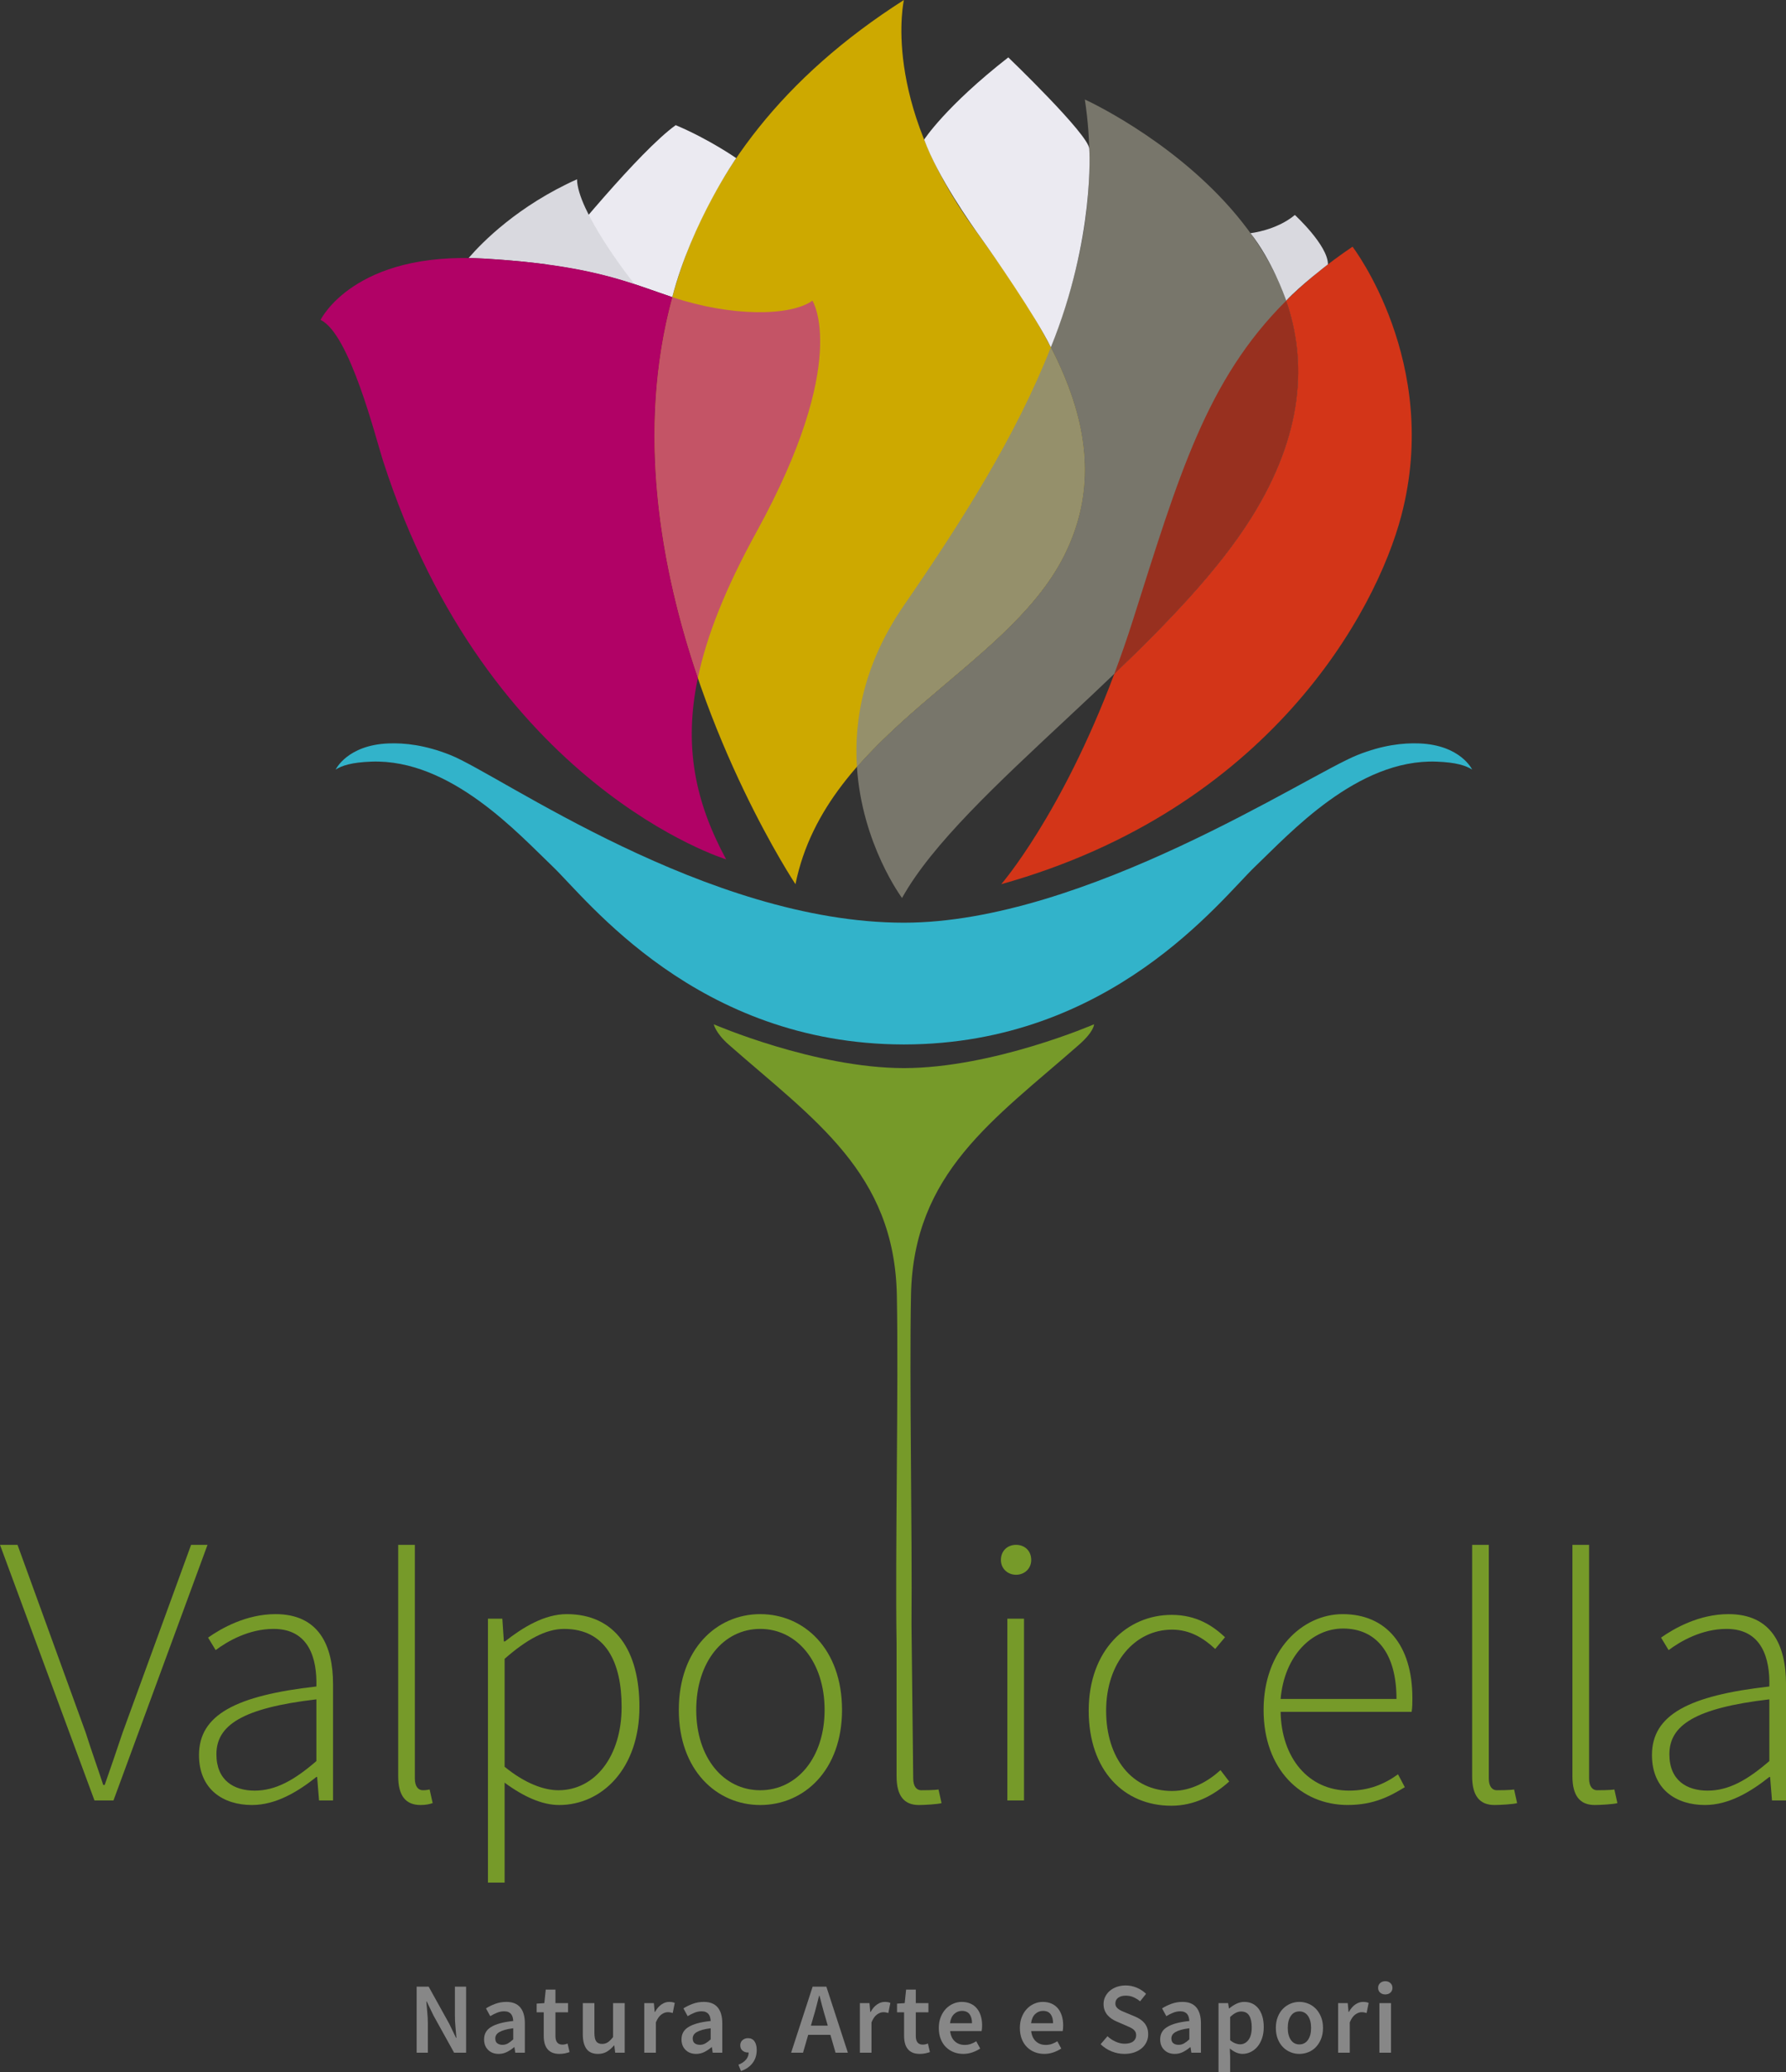 <?xml version="1.0" encoding="utf-8"?>
<!-- Generator: Adobe Illustrator 14.0.0, SVG Export Plug-In . SVG Version: 6.00 Build 43363)  -->
<!DOCTYPE svg PUBLIC "-//W3C//DTD SVG 1.1//EN" "http://www.w3.org/Graphics/SVG/1.1/DTD/svg11.dtd">
<svg version="1.1" id="Livello_1" xmlns="http://www.w3.org/2000/svg" xmlns:xlink="http://www.w3.org/1999/xlink" x="0px" y="0px"
	 width="212.32px" height="246.324px" viewBox="0 0 212.32 246.324" enable-background="new 0 0 212.32 246.324"
	 xml:space="preserve">
<rect x="0" y="0" width="212.32" height="246.324" fill="#333333" stroke="none"/>
<g>
	<defs>
		<rect id="SVGID_1_" width="212.32" height="246.324"/>
	</defs>
	<clipPath id="SVGID_2_">
		<use xlink:href="#SVGID_1_"  overflow="visible"/>
	</clipPath>
	<path clip-path="url(#SVGID_2_)" fill="#32B3CA" d="M168.736,88.369c-1.93-0.077-4.374,0.185-7.373,1.383
		c-5.934,2.371-32.397,19.926-53.905,19.926c-23.411,0-47.973-17.555-53.907-19.926c-2.999-1.198-5.442-1.46-7.373-1.383
		c-4.913,0.197-6.272,3.105-6.272,3.105c0.736-0.462,1.861-0.854,4.234-0.941c9.439-0.347,17.498,8.59,21.569,12.472
		c4.066,3.878,17.126,21.107,41.708,21.146v0.002c0.014,0,0.027-0.001,0.041-0.001s0.026,0.001,0.04,0.001v-0.002
		c24.582-0.038,37.642-17.268,41.708-21.146c4.07-3.882,12.129-12.819,21.568-12.472c2.373,0.087,3.499,0.479,4.234,0.941
		C175.009,91.474,173.649,88.566,168.736,88.369"/>
	<path clip-path="url(#SVGID_2_)" fill="#769A29" d="M107.458,126.963c-10.609-0.013-22.603-5.208-22.603-5.208
		s0.198,1.032,1.789,2.43c10.154,8.924,19.685,15.22,19.972,29.757c0.215,10.888-0.211,30.713-0.032,41.439v15.753
		c0,2.341,0.899,3.422,2.656,3.422c0.63,0,2.286-0.091,2.69-0.226l-0.36-1.621c-0.449,0.091-1.881,0.091-2.061,0.091
		c-0.54,0-0.945-0.45-0.945-1.396l-0.205-18.243h-0.001c0.098-11.063-0.26-29.043-0.059-39.219
		c0.286-14.537,9.817-20.833,19.972-29.757c1.823-1.603,1.789-2.43,1.789-2.43S118.066,126.95,107.458,126.963"/>
	<path clip-path="url(#SVGID_2_)" fill="#CDA900" d="M107.458,0c0,0-2.742,11.886,8.301,27.099
		c8.824,12.155,17.636,25.225,10.727,38.959c-6.908,13.734-28.251,20.893-31.921,39.044C94.564,105.102,49.313,37.063,107.458,0"/>
	<path clip-path="url(#SVGID_2_)" fill="#78766B" d="M128.965,11.826c1.548,10.12-0.3,19.937-4.043,29.459
		c4.078,7.961,5.856,16.239,1.564,24.773c-4.817,9.576-16.647,15.959-24.615,25.097c0.596,9.208,5.364,15.586,5.364,15.586
		c7.089-12.79,31.451-29.135,41.509-45.185C168.643,29.807,128.965,11.826,128.965,11.826"/>
	<path clip-path="url(#SVGID_2_)" fill="#D33518" d="M160.788,29.324c-3.052,2.063-5.643,4.187-7.889,6.421
		c2.468,7.145,2.125,15.792-4.155,25.811c-3.893,6.212-9.929,12.466-16.275,18.543c-6.31,16.809-13.443,25.003-13.443,25.003
		c31.791-8.901,44.542-32.314,47.563-43.803C171.372,43.107,160.788,29.324,160.788,29.324"/>
	<path clip-path="url(#SVGID_2_)" fill="#98301F" d="M152.899,35.745c-9.496,9.443-12.779,20.854-18.22,37.973
		c-0.716,2.253-1.458,4.375-2.211,6.381c6.347-6.077,12.383-12.331,16.275-18.542C155.024,51.537,155.367,42.89,152.899,35.745"/>
	<path clip-path="url(#SVGID_2_)" fill="#95906B" d="M126.485,66.058c4.293-8.534,2.515-16.812-1.563-24.772
		c-4.162,10.587-10.666,20.81-17.465,30.675c-4.767,6.916-5.952,13.58-5.587,19.194C109.84,82.017,121.669,75.634,126.485,66.058"/>
	<path clip-path="url(#SVGID_2_)" fill="#C45466" d="M96.58,35.74c-2.602,1.87-9.666,1.914-16.652-0.419
		c-4.356,15.959-1.362,32.369,3.032,45.267c1.058-5.055,3.307-10.697,6.957-17.333C101.156,42.821,96.58,35.74,96.58,35.74"/>
	<path clip-path="url(#SVGID_2_)" fill="#EBEAF1" d="M79.917,35.318c2.363-9.027,7.606-16.521,7.606-16.521s-3.251-2.266-7.195-3.92
		c-4.345,3.12-13.297,14.137-15.247,16.565C72.417,32.43,75.932,33.985,79.917,35.318"/>
	<path clip-path="url(#SVGID_2_)" fill="#EBEAF1" d="M109.862,16.595c0,0,2.5-3.912,10.002-9.773c0,0,9.55,9.16,9.629,10.861
		c0,0,0.723,10.539-4.567,23.605c-1.762-3.651-7.022-11.221-8.274-12.956S111.505,21.062,109.862,16.595"/>
	<path clip-path="url(#SVGID_2_)" fill="#D9D9DF" d="M148.657,27.715c0,0,3.053-0.313,5.278-2.159c0,0,3.932,3.603,3.932,5.867
		c0,0-3.328,2.537-4.967,4.317C152.685,35.138,151.221,30.975,148.657,27.715"/>
	<path clip-path="url(#SVGID_2_)" fill="#D9D9DF" d="M57.568,30.74c9.146,0.542,13.987,1.761,17.877,3.04
		c-0.78-0.93-6.811-8.789-6.847-12.472c-7.018,3.156-11.256,7.467-12.897,9.369C56.307,30.685,56.923,30.702,57.568,30.74"/>
	<path clip-path="url(#SVGID_2_)" fill="#B10266" d="M82.96,80.588c-4.394-12.898-7.389-29.309-3.033-45.267
		c-0.003-0.002-0.007-0.003-0.01-0.004c-5.15-1.721-9.507-3.816-22.349-4.578C42.065,29.82,38.11,38.026,38.11,38.026
		c3.469,1.638,6.542,14.004,7.415,16.718c12.471,38.764,40.8,47.405,40.8,47.405C82.653,95.369,81.253,88.745,82.96,80.588"/>
	<path clip-path="url(#SVGID_2_)" fill="#769A29" d="M0,183.63h2.083l8.107,22.326c0.651,2.07,1.432,4.232,2.083,6.214h0.174
		c0.695-1.981,1.433-4.144,2.127-6.214l8.143-22.326h1.953l-11.181,30.385h-2.257L0,183.63z"/>
	<path clip-path="url(#SVGID_2_)" fill="#769A29" d="M37.612,200.466c0.09-3.287-0.855-6.844-5.087-6.844
		c-2.926,0-5.447,1.441-6.887,2.522l-0.901-1.487c1.531-1.08,4.502-2.791,8.013-2.791c5.132,0,6.842,3.692,6.842,8.329v13.819
		h-1.665l-0.225-2.791h-0.09c-2.206,1.756-4.817,3.332-7.653,3.332c-3.421,0-6.302-1.848-6.302-5.942
		C23.657,203.842,28.024,201.546,37.612,200.466 M30.274,212.845c2.476,0,4.682-1.216,7.338-3.513v-7.337
		c-8.868,1.036-11.884,3.107-11.884,6.527C25.729,211.629,27.799,212.845,30.274,212.845"/>
	<path clip-path="url(#SVGID_2_)" fill="#769A29" d="M47.338,183.63h1.98v27.773c0,0.945,0.406,1.396,0.946,1.396
		c0.18,0,0.36,0,0.81-0.091l0.361,1.62c-0.406,0.136-0.811,0.227-1.441,0.227c-1.756,0-2.656-1.081-2.656-3.422V183.63z"/>
	<path clip-path="url(#SVGID_2_)" fill="#769A29" d="M59.989,215.904v7.878h-1.981v-31.376h1.71l0.181,2.702h0.134
		c2.116-1.665,4.682-3.242,7.338-3.242c5.762,0,8.643,4.322,8.643,11.029c0,7.338-4.457,11.66-9.543,11.66
		c-2.026,0-4.232-0.991-6.482-2.656V215.904z M66.381,212.8c4.367,0,7.518-4.053,7.518-9.904c0-5.311-1.891-9.273-6.843-9.273
		c-2.161,0-4.457,1.262-7.067,3.557v12.83C62.464,212.033,64.715,212.8,66.381,212.8"/>
	<path clip-path="url(#SVGID_2_)" fill="#769A29" d="M90.376,191.866c5.221,0,9.724,4.143,9.724,11.39
		c0,7.157-4.503,11.3-9.724,11.3c-5.177,0-9.679-4.143-9.679-11.3C80.697,196.009,85.2,191.866,90.376,191.866 M90.376,212.8
		c4.367,0,7.652-3.871,7.652-9.544c0-5.718-3.285-9.634-7.652-9.634s-7.608,3.916-7.608,9.634
		C82.769,208.929,86.009,212.8,90.376,212.8"/>
	<path clip-path="url(#SVGID_2_)" fill="#769A29" d="M118.989,185.431c0-1.126,0.812-1.802,1.802-1.802s1.8,0.676,1.8,1.802
		c0,1.034-0.81,1.756-1.8,1.756S118.989,186.465,118.989,185.431 M119.755,192.407h1.981v21.607h-1.981V192.407z"/>
	<path clip-path="url(#SVGID_2_)" fill="#769A29" d="M139.285,191.955c2.971,0,4.906,1.306,6.347,2.655l-1.17,1.396
		c-1.396-1.306-3.017-2.296-5.132-2.296c-4.411,0-7.833,3.916-7.833,9.633c0,5.672,3.106,9.544,7.833,9.544
		c2.296,0,4.275-1.126,5.762-2.477l1.036,1.351c-1.847,1.665-4.143,2.88-6.889,2.88c-5.582,0-9.813-4.14-9.813-11.298
		C129.427,196.097,134.018,191.955,139.285,191.955"/>
	<path clip-path="url(#SVGID_2_)" fill="#769A29" d="M159.622,191.867c5.132,0,8.283,3.646,8.283,9.994c0,0.54,0,1.08-0.09,1.619
		h-15.576c0.091,5.448,3.287,9.364,8.148,9.364c2.342,0,4.187-0.766,5.808-1.937l0.81,1.53c-1.71,1.035-3.646,2.116-6.798,2.116
		c-5.536,0-9.992-4.231-9.992-11.299C150.215,196.188,154.806,191.867,159.622,191.867 M166.015,201.95
		c0-5.536-2.476-8.372-6.348-8.372c-3.69,0-6.977,3.195-7.428,8.372H166.015z"/>
	<path clip-path="url(#SVGID_2_)" fill="#769A29" d="M175.009,183.63h1.981v27.773c0,0.945,0.405,1.396,0.945,1.396
		c0.179,0,1.61,0,2.06-0.091l0.36,1.62c-0.404,0.136-2.061,0.227-2.69,0.227c-1.756,0-2.656-1.081-2.656-3.422V183.63z"/>
	<path clip-path="url(#SVGID_2_)" fill="#769A29" d="M186.931,183.63h1.981v27.773c0,0.945,0.405,1.396,0.945,1.396
		c0.18,0,1.61,0,2.06-0.091l0.36,1.62c-0.404,0.136-2.06,0.227-2.69,0.227c-1.756,0-2.656-1.081-2.656-3.422V183.63z"/>
	<path clip-path="url(#SVGID_2_)" fill="#769A29" d="M210.339,200.466c0.091-3.287-0.854-6.844-5.086-6.844
		c-2.927,0-5.447,1.441-6.887,2.522l-0.901-1.487c1.531-1.08,4.501-2.791,8.013-2.791c5.132,0,6.843,3.692,6.843,8.329v13.819
		h-1.666l-0.225-2.791h-0.091c-2.205,1.756-4.815,3.332-7.652,3.332c-3.421,0-6.302-1.848-6.302-5.942
		C196.385,203.842,200.751,201.546,210.339,200.466 M203.002,212.845c2.476,0,4.682-1.216,7.337-3.513v-7.337
		c-8.867,1.036-11.884,3.107-11.884,6.527C198.455,211.629,200.526,212.845,203.002,212.845"/>
	<path clip-path="url(#SVGID_2_)" fill="#878787" d="M49.531,243.996v-7.85h1.428l2.448,4.416l0.804,1.668h0.048
		c-0.032-0.406-0.07-0.845-0.114-1.313c-0.044-0.468-0.066-0.922-0.066-1.362v-3.409h1.332v7.85h-1.428l-2.448-4.416l-0.804-1.668
		h-0.048c0.032,0.416,0.07,0.852,0.114,1.308s0.066,0.904,0.066,1.343v3.434H49.531z"/>
	<path clip-path="url(#SVGID_2_)" fill="#878787" d="M59.287,244.14c-0.52,0-0.94-0.157-1.26-0.475
		c-0.32-0.315-0.48-0.733-0.48-1.253c0-0.313,0.066-0.59,0.198-0.834c0.132-0.245,0.34-0.455,0.624-0.63
		c0.284-0.176,0.644-0.325,1.08-0.445c0.436-0.12,0.958-0.212,1.566-0.275c-0.008-0.151-0.03-0.298-0.066-0.438
		c-0.036-0.139-0.096-0.264-0.18-0.372c-0.084-0.107-0.194-0.191-0.33-0.252c-0.136-0.06-0.304-0.089-0.504-0.089
		c-0.288,0-0.57,0.055-0.846,0.168c-0.276,0.112-0.546,0.248-0.81,0.407l-0.504-0.924c0.328-0.208,0.696-0.389,1.104-0.54
		c0.408-0.151,0.848-0.229,1.32-0.229c0.736,0,1.286,0.218,1.65,0.655c0.364,0.435,0.546,1.065,0.546,1.889v3.493h-1.14
		l-0.096-0.648h-0.048c-0.264,0.225-0.546,0.411-0.846,0.564C59.965,244.063,59.639,244.14,59.287,244.14 M59.731,243.06
		c0.24,0,0.458-0.057,0.654-0.168c0.196-0.111,0.406-0.271,0.63-0.479v-1.321c-0.4,0.049-0.736,0.113-1.008,0.193
		s-0.492,0.17-0.66,0.269c-0.168,0.102-0.288,0.215-0.36,0.343c-0.072,0.128-0.108,0.265-0.108,0.407c0,0.265,0.08,0.456,0.24,0.576
		C59.279,242.999,59.483,243.06,59.731,243.06"/>
	<path clip-path="url(#SVGID_2_)" fill="#878787" d="M66.511,244.14c-0.344,0-0.634-0.053-0.87-0.156
		c-0.236-0.104-0.428-0.249-0.576-0.438c-0.148-0.187-0.256-0.411-0.324-0.672c-0.068-0.259-0.102-0.549-0.102-0.87v-2.807h-0.84
		v-1.033l0.912-0.06l0.168-1.608h1.152v1.608h1.5v1.093h-1.5v2.807c0,0.689,0.276,1.032,0.828,1.032c0.104,0,0.21-0.012,0.318-0.036
		c0.108-0.023,0.206-0.055,0.294-0.095l0.24,1.019c-0.16,0.057-0.342,0.107-0.546,0.151C66.961,244.118,66.743,244.14,66.511,244.14
		"/>
	<path clip-path="url(#SVGID_2_)" fill="#878787" d="M71.095,244.14c-0.632,0-1.092-0.202-1.38-0.605
		c-0.288-0.405-0.432-0.982-0.432-1.734v-3.696h1.38v3.516c0,0.489,0.072,0.833,0.216,1.032c0.144,0.2,0.376,0.301,0.696,0.301
		c0.256,0,0.482-0.064,0.678-0.192c0.196-0.129,0.406-0.337,0.63-0.624v-4.032h1.38v5.892h-1.128l-0.108-0.864h-0.036
		c-0.256,0.305-0.534,0.549-0.834,0.733C71.857,244.047,71.503,244.14,71.095,244.14"/>
	<path clip-path="url(#SVGID_2_)" fill="#878787" d="M76.591,243.996v-5.894h1.14l0.096,1.044h0.048
		c0.208-0.383,0.46-0.677,0.756-0.881c0.296-0.205,0.6-0.306,0.912-0.306c0.28,0,0.504,0.04,0.672,0.12l-0.24,1.2
		c-0.104-0.032-0.2-0.057-0.288-0.072c-0.088-0.017-0.196-0.024-0.324-0.024c-0.232,0-0.476,0.089-0.732,0.271
		c-0.256,0.18-0.476,0.494-0.66,0.94v3.602H76.591z"/>
	<path clip-path="url(#SVGID_2_)" fill="#878787" d="M82.758,244.14c-0.52,0-0.94-0.157-1.26-0.475
		c-0.32-0.315-0.48-0.733-0.48-1.253c0-0.313,0.066-0.59,0.198-0.834c0.132-0.245,0.34-0.455,0.624-0.63
		c0.284-0.176,0.644-0.325,1.08-0.445s0.958-0.212,1.566-0.275c-0.008-0.151-0.03-0.298-0.066-0.438
		c-0.036-0.139-0.096-0.264-0.18-0.372c-0.084-0.107-0.194-0.191-0.33-0.252c-0.136-0.06-0.304-0.089-0.504-0.089
		c-0.288,0-0.57,0.055-0.846,0.168c-0.276,0.112-0.546,0.248-0.81,0.407l-0.504-0.924c0.328-0.208,0.696-0.389,1.104-0.54
		c0.408-0.151,0.848-0.229,1.32-0.229c0.736,0,1.286,0.218,1.65,0.655c0.364,0.435,0.546,1.065,0.546,1.889v3.493h-1.14
		l-0.096-0.648h-0.048c-0.264,0.225-0.546,0.411-0.846,0.564C83.436,244.063,83.11,244.14,82.758,244.14 M83.202,243.06
		c0.24,0,0.458-0.057,0.654-0.168c0.196-0.111,0.406-0.271,0.63-0.479v-1.321c-0.4,0.049-0.736,0.113-1.008,0.193
		s-0.492,0.17-0.66,0.269c-0.168,0.102-0.288,0.215-0.36,0.343c-0.072,0.128-0.108,0.265-0.108,0.407c0,0.265,0.08,0.456,0.24,0.576
		C82.75,242.999,82.954,243.06,83.202,243.06"/>
	<path clip-path="url(#SVGID_2_)" fill="#878787" d="M88.086,246.18l-0.3-0.756c0.392-0.152,0.694-0.356,0.906-0.612
		s0.314-0.536,0.306-0.84H88.89c-0.232,0-0.438-0.073-0.618-0.223c-0.18-0.147-0.27-0.357-0.27-0.63c0-0.255,0.09-0.461,0.27-0.618
		c0.18-0.155,0.398-0.233,0.654-0.233c0.328,0,0.582,0.124,0.762,0.372s0.27,0.597,0.27,1.044c0,0.592-0.162,1.104-0.486,1.536
		C89.148,245.651,88.686,245.972,88.086,246.18"/>
	<path clip-path="url(#SVGID_2_)" fill="#878787" d="M94.05,243.996l2.556-7.849h1.632l2.556,7.849H99.33l-0.612-2.124h-2.64
		l-0.612,2.124H94.05z M96.678,239.82l-0.276,0.96h2.004l-0.276-0.96c-0.128-0.416-0.25-0.846-0.366-1.284
		c-0.116-0.441-0.23-0.876-0.342-1.31h-0.048c-0.112,0.441-0.224,0.879-0.336,1.315C96.926,238.977,96.806,239.404,96.678,239.82"/>
	<path clip-path="url(#SVGID_2_)" fill="#878787" d="M102.222,243.996v-5.894h1.14l0.096,1.044h0.048
		c0.208-0.383,0.46-0.677,0.756-0.881c0.296-0.205,0.6-0.306,0.912-0.306c0.28,0,0.504,0.04,0.672,0.12l-0.24,1.2
		c-0.104-0.032-0.2-0.057-0.288-0.072c-0.088-0.017-0.196-0.024-0.324-0.024c-0.232,0-0.476,0.089-0.732,0.271
		c-0.256,0.18-0.476,0.494-0.66,0.94v3.602H102.222z"/>
	<path clip-path="url(#SVGID_2_)" fill="#878787" d="M109.35,244.14c-0.344,0-0.634-0.053-0.87-0.156
		c-0.236-0.104-0.428-0.249-0.576-0.438c-0.147-0.187-0.256-0.411-0.323-0.672c-0.068-0.259-0.103-0.549-0.103-0.87v-2.807h-0.84
		v-1.033l0.912-0.06l0.168-1.608h1.152v1.608h1.5v1.093h-1.5v2.807c0,0.689,0.275,1.032,0.827,1.032c0.104,0,0.21-0.012,0.318-0.036
		c0.108-0.023,0.206-0.055,0.294-0.095l0.24,1.019c-0.16,0.057-0.342,0.107-0.546,0.151S109.582,244.14,109.35,244.14"/>
	<path clip-path="url(#SVGID_2_)" fill="#878787" d="M114.51,244.139c-0.408,0-0.788-0.069-1.14-0.209
		c-0.353-0.14-0.66-0.342-0.924-0.605c-0.265-0.266-0.471-0.586-0.618-0.968c-0.148-0.38-0.222-0.813-0.222-1.302
		c0-0.479,0.075-0.912,0.229-1.295c0.151-0.384,0.354-0.708,0.605-0.972c0.252-0.266,0.541-0.468,0.869-0.612
		c0.328-0.144,0.664-0.216,1.009-0.216c0.399,0,0.752,0.068,1.056,0.204s0.558,0.328,0.762,0.576s0.358,0.544,0.462,0.888
		c0.104,0.343,0.156,0.719,0.156,1.128c0,0.135-0.006,0.263-0.018,0.383c-0.013,0.121-0.026,0.216-0.042,0.289h-3.744
		c0.063,0.528,0.25,0.935,0.558,1.217c0.308,0.285,0.702,0.428,1.183,0.428c0.256,0,0.493-0.038,0.714-0.114
		c0.22-0.076,0.438-0.182,0.653-0.319l0.469,0.865c-0.28,0.183-0.593,0.336-0.937,0.456S114.886,244.139,114.51,244.139
		 M112.938,240.492h2.615c0-0.456-0.098-0.814-0.294-1.074s-0.498-0.39-0.905-0.39c-0.353,0-0.66,0.124-0.925,0.37
		C113.166,239.646,113.002,240.012,112.938,240.492"/>
	<path clip-path="url(#SVGID_2_)" fill="#878787" d="M124.146,244.139c-0.408,0-0.788-0.069-1.14-0.209
		c-0.353-0.14-0.661-0.342-0.924-0.605c-0.265-0.266-0.471-0.586-0.618-0.968c-0.148-0.38-0.222-0.813-0.222-1.302
		c0-0.479,0.075-0.912,0.228-1.295c0.152-0.384,0.354-0.708,0.606-0.972c0.252-0.266,0.541-0.468,0.869-0.612
		c0.328-0.144,0.664-0.216,1.009-0.216c0.399,0,0.752,0.068,1.056,0.204s0.558,0.328,0.762,0.576s0.358,0.544,0.462,0.888
		c0.104,0.343,0.156,0.719,0.156,1.128c0,0.135-0.006,0.263-0.018,0.383c-0.013,0.121-0.027,0.216-0.042,0.289h-3.744
		c0.063,0.528,0.25,0.935,0.558,1.217c0.308,0.285,0.701,0.428,1.183,0.428c0.256,0,0.493-0.038,0.714-0.114
		c0.22-0.076,0.438-0.182,0.653-0.319l0.469,0.865c-0.28,0.183-0.593,0.336-0.937,0.456S124.521,244.139,124.146,244.139
		 M122.574,240.492h2.615c0-0.456-0.098-0.814-0.294-1.074s-0.498-0.39-0.905-0.39c-0.354,0-0.66,0.124-0.925,0.37
		C122.802,239.646,122.637,240.012,122.574,240.492"/>
	<path clip-path="url(#SVGID_2_)" fill="#878787" d="M133.674,244.14c-0.528,0-1.038-0.101-1.53-0.301
		c-0.49-0.199-0.926-0.483-1.302-0.851l0.816-0.949c0.279,0.265,0.6,0.479,0.96,0.643c0.359,0.164,0.72,0.246,1.08,0.246
		c0.447,0,0.788-0.093,1.02-0.276c0.232-0.184,0.349-0.428,0.349-0.732c0-0.159-0.03-0.296-0.091-0.407
		c-0.06-0.111-0.144-0.21-0.252-0.294c-0.107-0.084-0.235-0.162-0.384-0.234s-0.31-0.145-0.486-0.216l-1.078-0.468
		c-0.193-0.08-0.384-0.181-0.571-0.301c-0.188-0.12-0.358-0.263-0.509-0.432c-0.153-0.168-0.275-0.364-0.367-0.588
		c-0.092-0.225-0.138-0.48-0.138-0.769c0-0.312,0.065-0.601,0.197-0.869c0.132-0.268,0.314-0.503,0.546-0.702
		c0.232-0.199,0.512-0.355,0.834-0.469c0.324-0.111,0.679-0.168,1.063-0.168c0.456,0,0.896,0.091,1.321,0.271
		c0.423,0.18,0.786,0.423,1.091,0.726l-0.708,0.889c-0.256-0.208-0.521-0.372-0.792-0.492c-0.272-0.12-0.576-0.181-0.912-0.181
		c-0.376,0-0.676,0.082-0.9,0.246c-0.224,0.164-0.336,0.391-0.336,0.679c0,0.151,0.034,0.281,0.103,0.391
		c0.067,0.107,0.159,0.203,0.275,0.287s0.25,0.16,0.402,0.228c0.152,0.069,0.308,0.135,0.468,0.198l1.068,0.444
		c0.231,0.097,0.443,0.208,0.636,0.336c0.192,0.129,0.358,0.276,0.498,0.444s0.25,0.361,0.33,0.582c0.08,0.22,0.12,0.474,0.12,0.762
		c0,0.319-0.064,0.62-0.192,0.899c-0.128,0.281-0.313,0.527-0.558,0.739c-0.244,0.211-0.54,0.379-0.888,0.503
		C134.508,244.077,134.114,244.14,133.674,244.14"/>
	<path clip-path="url(#SVGID_2_)" fill="#878787" d="M139.662,244.14c-0.521,0-0.94-0.157-1.261-0.475
		c-0.319-0.315-0.479-0.733-0.479-1.253c0-0.313,0.065-0.59,0.198-0.834c0.132-0.245,0.34-0.455,0.624-0.63
		c0.283-0.176,0.644-0.325,1.079-0.445c0.437-0.12,0.958-0.212,1.566-0.275c-0.008-0.151-0.03-0.298-0.066-0.438
		c-0.035-0.139-0.096-0.264-0.18-0.372c-0.084-0.107-0.194-0.191-0.33-0.252c-0.136-0.06-0.304-0.089-0.504-0.089
		c-0.288,0-0.57,0.055-0.846,0.168c-0.276,0.112-0.545,0.248-0.811,0.407l-0.504-0.924c0.328-0.208,0.696-0.389,1.104-0.54
		s0.848-0.229,1.319-0.229c0.736,0,1.286,0.218,1.65,0.655c0.364,0.435,0.546,1.065,0.546,1.889v3.493h-1.14l-0.097-0.648h-0.048
		c-0.264,0.225-0.546,0.411-0.846,0.564C140.34,244.063,140.014,244.14,139.662,244.14 M140.105,243.06
		c0.24,0,0.458-0.057,0.654-0.168s0.406-0.271,0.63-0.479v-1.321c-0.4,0.049-0.736,0.113-1.008,0.193
		c-0.272,0.08-0.492,0.17-0.66,0.269c-0.168,0.102-0.288,0.215-0.36,0.343c-0.071,0.128-0.107,0.265-0.107,0.407
		c0,0.265,0.081,0.456,0.24,0.576S139.857,243.06,140.105,243.06"/>
	<path clip-path="url(#SVGID_2_)" fill="#878787" d="M144.857,246.323v-8.22h1.141l0.096,0.624h0.048
		c0.248-0.208,0.524-0.388,0.828-0.541c0.304-0.15,0.62-0.227,0.948-0.227c0.367,0,0.693,0.069,0.978,0.21
		c0.284,0.14,0.526,0.342,0.727,0.604c0.2,0.266,0.352,0.581,0.456,0.949c0.104,0.368,0.155,0.78,0.155,1.236
		c0,0.504-0.07,0.954-0.21,1.35c-0.14,0.396-0.326,0.729-0.558,0.996c-0.232,0.268-0.5,0.474-0.804,0.618
		c-0.305,0.143-0.62,0.216-0.948,0.216c-0.256,0-0.513-0.056-0.769-0.168s-0.504-0.271-0.743-0.479l0.036,0.983v1.848H144.857z
		 M147.426,243c0.392,0,0.72-0.17,0.984-0.511c0.264-0.34,0.396-0.846,0.396-1.518c0-0.592-0.101-1.052-0.3-1.38
		c-0.2-0.328-0.524-0.492-0.973-0.492c-0.416,0-0.848,0.22-1.295,0.66v2.748c0.216,0.184,0.424,0.312,0.623,0.384
		C147.062,242.964,147.25,243,147.426,243"/>
	<path clip-path="url(#SVGID_2_)" fill="#878787" d="M154.47,244.14c-0.368,0-0.72-0.067-1.056-0.204
		c-0.336-0.136-0.634-0.336-0.895-0.601c-0.26-0.263-0.466-0.588-0.617-0.971c-0.152-0.385-0.229-0.821-0.229-1.309
		s0.076-0.924,0.229-1.309c0.151-0.383,0.357-0.708,0.617-0.972c0.261-0.264,0.559-0.466,0.895-0.606
		c0.336-0.139,0.688-0.21,1.056-0.21s0.722,0.071,1.063,0.21c0.34,0.141,0.638,0.343,0.894,0.606s0.462,0.589,0.618,0.972
		c0.156,0.385,0.234,0.821,0.234,1.309s-0.078,0.924-0.234,1.309c-0.156,0.383-0.362,0.708-0.618,0.971
		c-0.256,0.265-0.554,0.465-0.894,0.601C155.191,244.072,154.838,244.14,154.47,244.14 M154.47,243.012
		c0.433,0,0.772-0.179,1.021-0.534c0.247-0.356,0.372-0.829,0.372-1.422c0-0.601-0.125-1.078-0.372-1.435
		c-0.249-0.355-0.589-0.533-1.021-0.533c-0.432,0-0.77,0.178-1.014,0.533c-0.244,0.356-0.366,0.834-0.366,1.435
		c0,0.593,0.122,1.065,0.366,1.422C153.7,242.833,154.038,243.012,154.47,243.012"/>
	<path clip-path="url(#SVGID_2_)" fill="#878787" d="M159.078,243.996v-5.894h1.14l0.096,1.044h0.049
		c0.208-0.383,0.46-0.677,0.756-0.881c0.296-0.205,0.6-0.306,0.912-0.306c0.279,0,0.504,0.04,0.672,0.12l-0.24,1.2
		c-0.104-0.032-0.2-0.057-0.288-0.072c-0.088-0.017-0.196-0.024-0.324-0.024c-0.231,0-0.476,0.089-0.731,0.271
		c-0.257,0.18-0.477,0.494-0.66,0.94v3.602H159.078z"/>
	<path clip-path="url(#SVGID_2_)" fill="#878787" d="M164.681,237.072c-0.248,0-0.45-0.073-0.611-0.217
		c-0.16-0.145-0.24-0.331-0.24-0.564c0-0.231,0.08-0.421,0.24-0.569c0.161-0.147,0.363-0.223,0.611-0.223s0.452,0.075,0.612,0.223
		c0.16,0.148,0.24,0.338,0.24,0.569c0,0.233-0.08,0.42-0.24,0.564C165.133,236.999,164.929,237.072,164.681,237.072
		 M163.985,238.104h1.38v5.893h-1.38V238.104z"/>
</g>
</svg>
